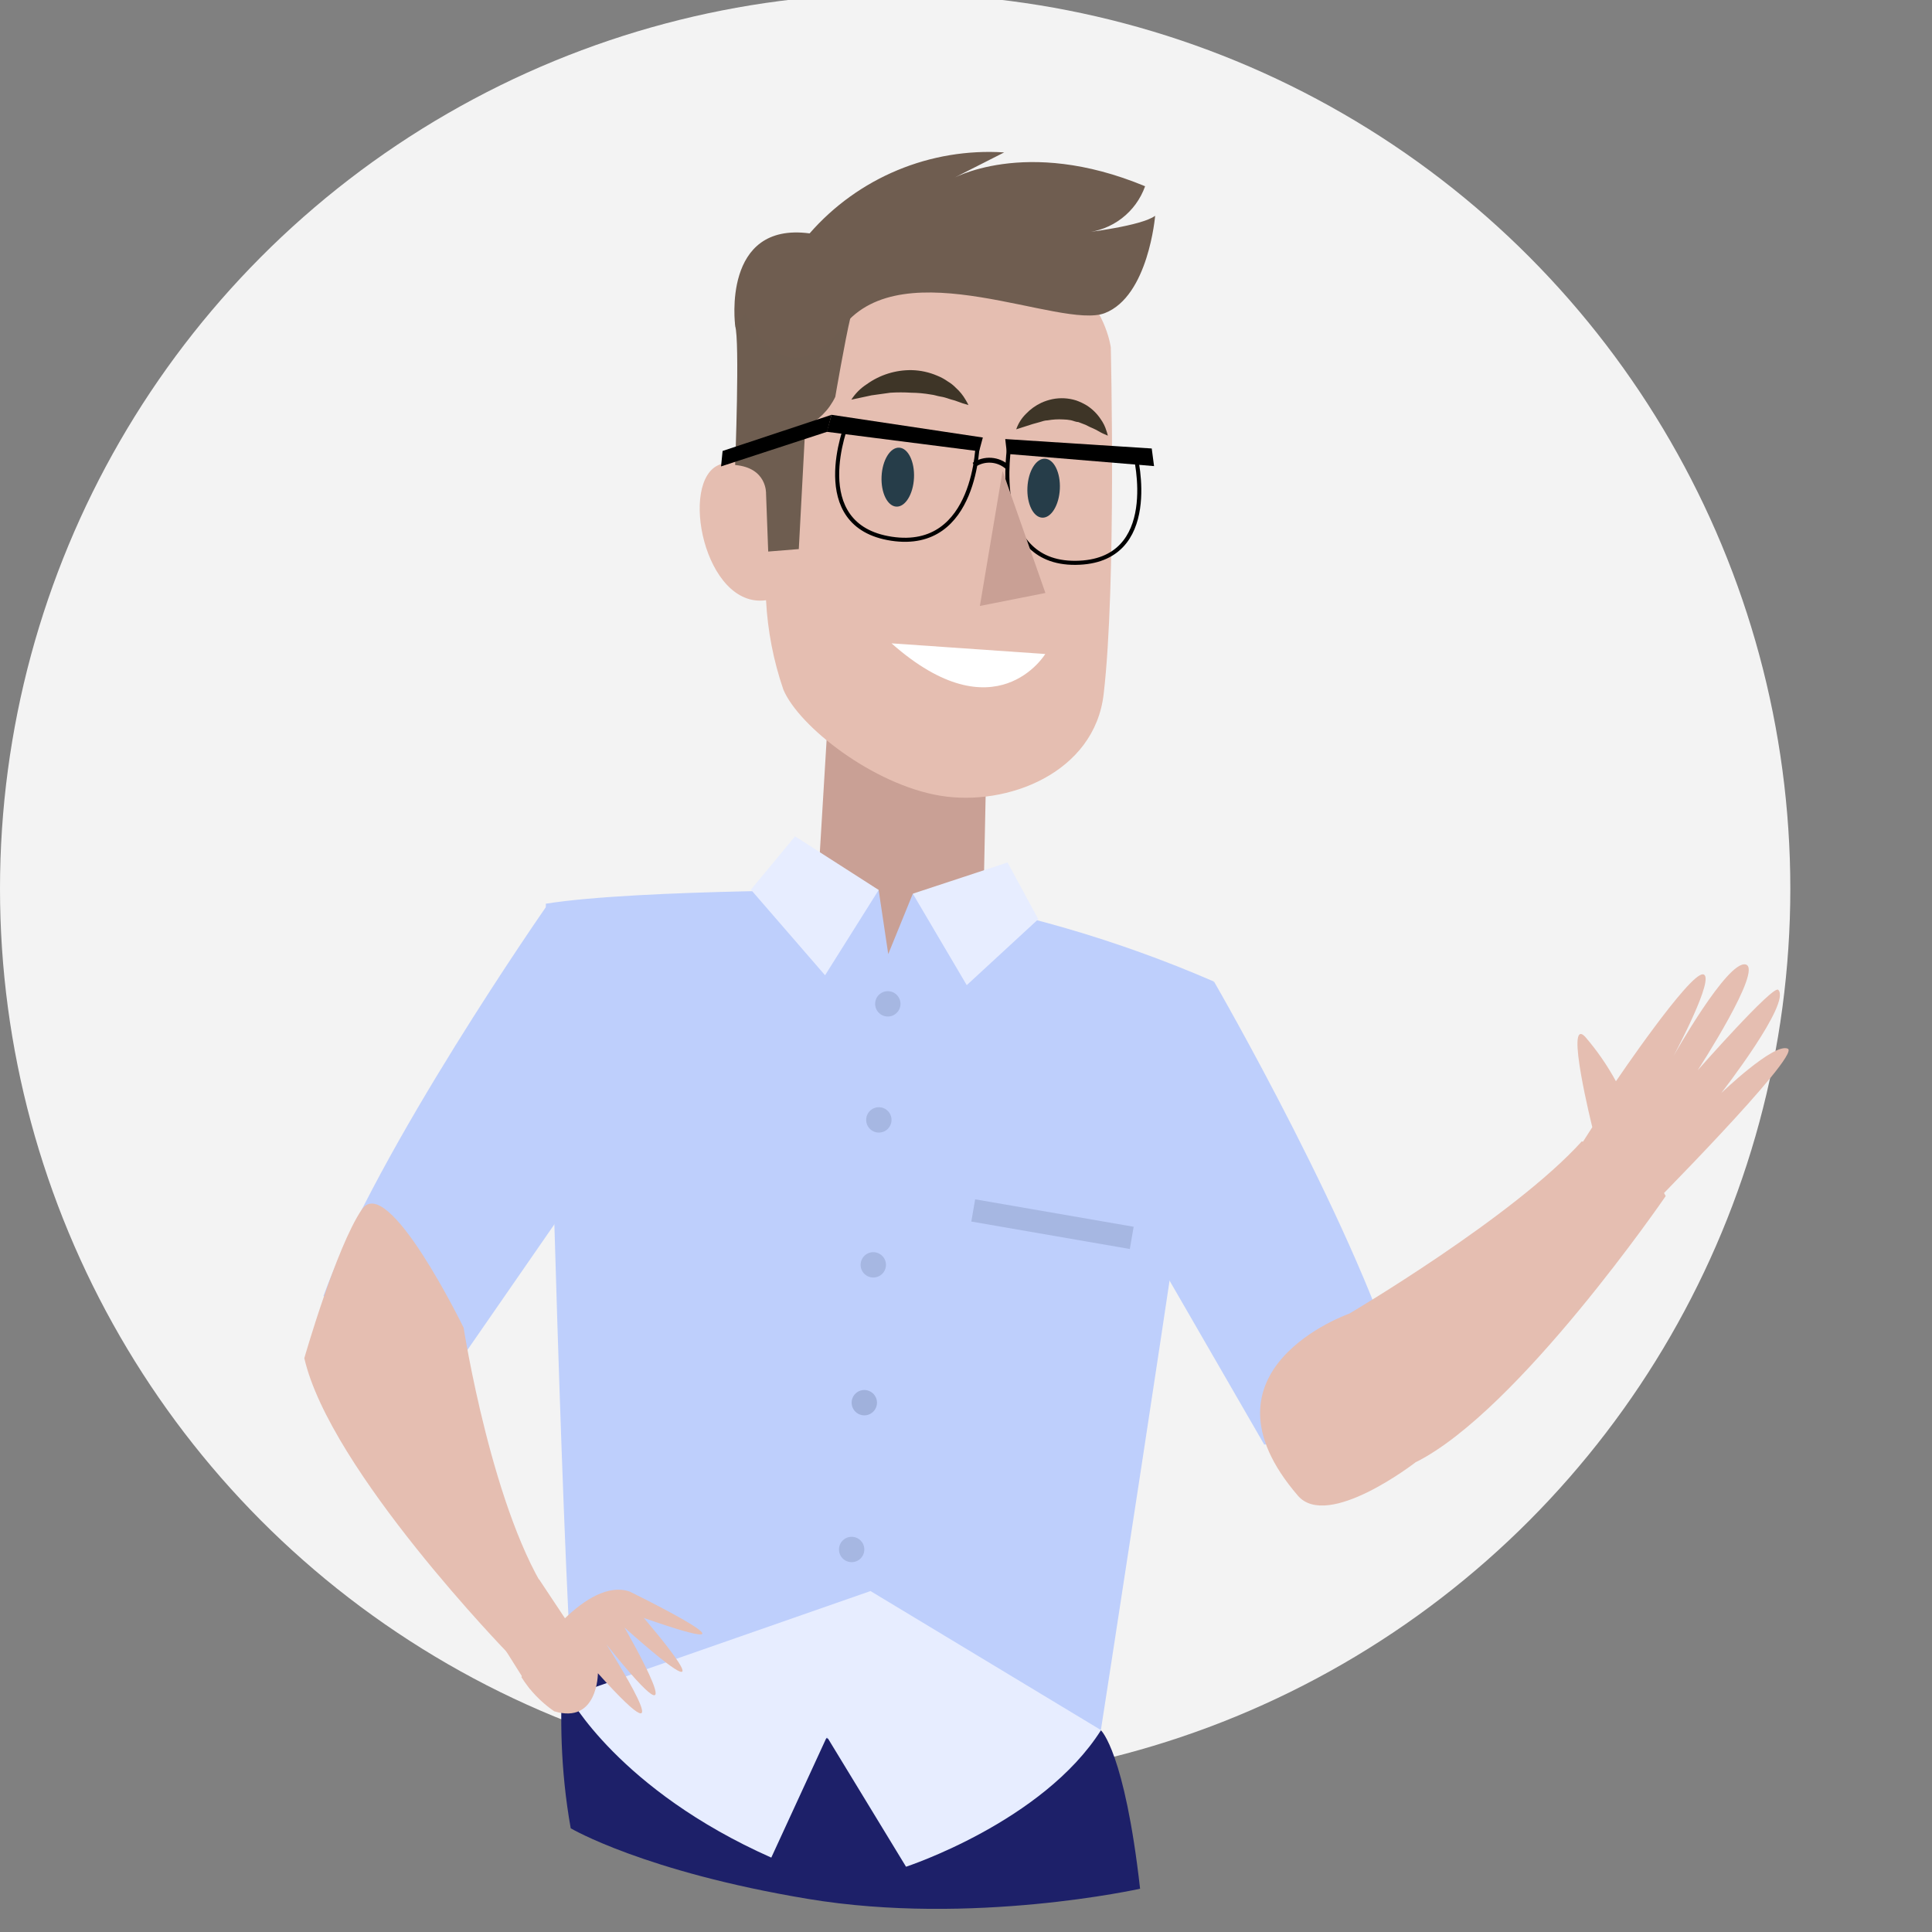 <?xml version="1.0" encoding="UTF-8"?> <svg xmlns="http://www.w3.org/2000/svg" width="300" height="300" viewBox="0 0 300 300" fill="none"><rect x="0" y="0" width="300" height="300" fill="#808080" stroke="none"/> <g clip-path="url(#clip0)"> <circle cx="139" cy="138" r="139" fill="#F3F3F3"></circle> <path d="M244.012 180.088L247.251 175.025C247.251 175.025 242.932 157.725 246.123 160.965C247.967 163.097 249.576 165.422 250.922 167.899C250.922 167.899 262.296 151.103 264.431 151.295C266.567 151.487 259.848 164.012 259.848 164.012C259.848 164.012 268.222 149.111 271.054 149.759C273.885 150.407 263.615 166.195 263.615 166.195C263.615 166.195 275.301 152.926 276.117 153.694C278.228 155.662 267.263 169.747 267.263 169.747C267.263 169.747 275.445 161.876 277.604 162.836C279.764 163.796 254.953 188.75 254.953 188.75L244.012 180.088Z" fill="#E5BEB1"></path> <path d="M129.221 100.57L127.014 137.138L123.895 155.614L137.452 160.173L153.192 165.787L152.736 138.65L153.312 110.984L129.221 100.57Z" fill="#C9A095"></path> <path d="M139.226 39.264C120.606 42.791 120.63 55.484 120.63 55.484C119.633 61.784 119.168 68.157 119.238 74.536C118.478 73.313 117.307 72.4 115.936 71.961C114.564 71.521 113.081 71.583 111.752 72.136C105.369 74.536 109.352 94.547 118.95 93.204C119.196 97.929 120.1 102.597 121.638 107.073C124.037 112.807 135.578 121.829 145.992 123.557C156.406 125.285 169.987 120.006 171.379 107.744C173.37 90.756 172.482 53.948 172.482 53.948C172.482 53.948 170.035 33.433 139.226 39.264Z" fill="#E5BEB1"></path> <path d="M132.052 49.317C127.061 49.125 119.335 47.11 114.344 46.918C114.344 46.414 114.152 50.565 114.152 50.613C114.896 52.797 114.152 72.208 114.152 72.208C119.143 72.64 118.951 76.647 118.951 76.647L119.287 85.645L124.038 85.261L125.046 66.282C127.084 65.307 128.727 63.664 129.701 61.627C129.701 61.627 131.237 52.677 132.052 49.317Z" fill="#6E5D50"></path> <path d="M132.195 62.059C132.814 61.096 133.632 60.278 134.595 59.659C136.627 58.2 139.076 57.434 141.577 57.475C142.94 57.506 144.284 57.8 145.536 58.339C146.114 58.568 146.662 58.866 147.168 59.227C147.636 59.504 148.064 59.843 148.44 60.235C149.042 60.773 149.552 61.405 149.951 62.106C150.108 62.363 150.253 62.627 150.383 62.898L149.495 62.634L148.56 62.298C148.224 62.154 147.792 62.083 147.384 61.938C146.976 61.794 146.52 61.651 146.04 61.579C145.56 61.507 145.08 61.315 144.577 61.267C143.546 61.085 142.503 60.989 141.457 60.979C140.395 60.913 139.329 60.913 138.266 60.979L135.339 61.387L132.195 62.059Z" fill="#3E3527"></path> <path d="M157.797 66.666C158.11 65.76 158.627 64.939 159.309 64.266C159.994 63.546 160.808 62.96 161.708 62.539C162.247 62.295 162.81 62.11 163.388 61.987C164.624 61.733 165.904 61.799 167.107 62.179C167.675 62.38 168.221 62.637 168.738 62.947C169.597 63.493 170.332 64.212 170.898 65.058C171.303 65.619 171.611 66.243 171.81 66.906C171.895 67.15 171.967 67.398 172.026 67.65L171.306 67.338C170.85 67.146 170.322 66.762 169.626 66.474C168.93 66.186 168.954 66.138 168.57 65.97L167.443 65.538C167.059 65.538 166.651 65.322 166.267 65.25C165.871 65.177 165.47 65.136 165.067 65.13C164.265 65.085 163.459 65.133 162.668 65.274C162.26 65.274 161.852 65.418 161.468 65.538L160.34 65.85L157.797 66.666Z" fill="#3E3527"></path> <path d="M138.434 99.898L162.308 101.554C162.308 101.554 154.63 114.223 138.434 99.898Z" fill="white"></path> <path d="M114.153 50.493C114.153 50.493 112.041 34.417 125.718 36.24C129.45 31.966 134.116 28.608 139.355 26.428C144.594 24.247 150.265 23.303 155.927 23.667L147.601 27.89C147.601 27.89 159.071 21.124 177.811 28.922C177.108 30.899 175.849 32.631 174.184 33.909C172.519 35.186 170.52 35.954 168.429 36.12C168.429 36.12 177.283 35.089 179.37 33.505C179.37 33.505 178.338 46.006 171.548 48.621C164.757 51.237 140.355 38.712 130.901 50.709C121.447 62.706 115.784 48.621 115.784 48.621" fill="#6F5D50"></path> <path d="M131.524 65.73L151.823 68.561C151.823 68.561 151.727 85.669 138.434 83.654C125.141 81.638 131.524 65.73 131.524 65.73Z" stroke="black" stroke-width="0.63" stroke-miterlimit="10"></path> <path d="M141.923 74.211C142.044 71.683 141.015 69.58 139.625 69.513C138.235 69.447 137.011 71.443 136.89 73.971C136.77 76.499 137.799 78.603 139.188 78.669C140.578 78.735 141.803 76.74 141.923 74.211Z" fill="#263D49"></path> <path d="M152.614 67.937L129.123 64.41L128.379 67.05L152.038 70.073L152.614 67.937Z" fill="black"></path> <path d="M176.276 70.625L156.768 68.993C156.768 68.993 153.505 87.517 167.014 87.397C180.523 87.277 176.276 70.625 176.276 70.625Z" stroke="black" stroke-width="0.63" stroke-miterlimit="10"></path> <path d="M156.094 68.177L178.841 69.641L179.201 72.376L156.358 70.481L156.094 68.177Z" fill="black"></path> <path d="M164.572 75.926C164.692 73.397 163.663 71.294 162.273 71.228C160.884 71.162 159.659 73.157 159.539 75.686C159.418 78.214 160.447 80.317 161.837 80.383C163.227 80.45 164.451 78.454 164.572 75.926Z" fill="#263D49"></path> <path d="M152.156 94.092L155.683 73.12L162.33 92.076L152.156 94.092Z" fill="#C9A095"></path> <path d="M128.425 67.05L111.965 72.424L112.205 70.025L129.121 64.41L128.425 67.05Z" fill="black"></path> <path d="M151.246 72.184C152.03 71.656 152.968 71.405 153.911 71.47C154.854 71.535 155.749 71.913 156.453 72.544" stroke="black" stroke-width="0.76" stroke-miterlimit="10"></path> <path d="M88.621 283.897C85.316 265.395 88.621 249.985 88.621 249.985L170.971 268.701C170.971 268.701 174.634 272.045 177.033 293.28C177.033 293.28 150.954 299.097 125.492 294.866C100.03 290.634 88.621 283.897 88.621 283.897Z" fill="#1D2069"></path> <path d="M88.617 257.711C88.617 257.711 130.416 278.946 170.943 268.653C170.943 268.653 182.196 196.285 188.459 152.398C173.516 145.917 157.809 141.361 141.717 138.841L137.926 148.151L136.438 138.194C136.438 138.194 99.055 138.026 84.754 140.329C84.754 140.329 86.698 223.615 88.617 257.711Z" fill="#BECFFC"></path> <path d="M116.598 138.146L128.115 151.439L136.441 138.194L123.46 129.867L116.598 138.146Z" fill="#E7EDFF"></path> <path d="M161.226 142.729L150.116 152.974L141.742 138.77L156.451 133.923L161.226 142.729Z" fill="#E7EDFF"></path> <path d="M188.487 152.374C188.487 152.374 211.642 192.421 217.904 215.624C211.915 220.911 204.291 223.978 196.309 224.31L175.938 189.038L188.487 152.374Z" fill="#BECFFC"></path> <path d="M84.879 140.689C84.879 140.689 58.437 178.625 50.23 201.228C55.779 207.029 63.162 210.734 71.13 211.713L94.285 178.265L84.879 140.689Z" fill="#BECFFC"></path> <path d="M88.332 263.398C88.332 263.398 96.106 277.939 119.765 288.448L128.403 269.685L140.688 289.864C140.688 289.864 161.948 282.906 170.97 268.653L135.17 247.058L88.332 263.398Z" fill="#E7EDFF"></path> <path d="M209.507 203.987C209.507 203.987 235.013 188.966 245.619 177.233C245.619 177.233 255.648 179.633 258.648 185.727C258.648 185.727 235.781 219.128 219.8 227.07C219.8 227.07 206.195 237.628 201.54 232.253C184.672 212.649 209.507 203.987 209.507 203.987Z" fill="#E5BEB1"></path> <path d="M97.761 247.13C91.259 244.922 82.812 256.272 80.965 260.423C82.281 262.519 84.012 264.323 86.052 265.726C92.842 267.789 92.842 259.823 92.842 259.823C107.479 276.091 94.162 255.336 94.162 255.336C109.543 274.532 96.969 252.72 96.969 252.72C115.325 269.037 99.969 251.233 99.969 251.233C121.636 258.815 97.761 247.13 97.761 247.13Z" fill="#E5BEB1"></path> <path d="M137.858 157.845C138.945 157.845 139.826 156.964 139.826 155.878C139.826 154.791 138.945 153.91 137.858 153.91C136.772 153.91 135.891 154.791 135.891 155.878C135.891 156.964 136.772 157.845 137.858 157.845Z" fill="#A6B7E2"></path> <path d="M136.468 175.865C137.554 175.865 138.435 174.984 138.435 173.898C138.435 172.811 137.554 171.93 136.468 171.93C135.381 171.93 134.5 172.811 134.5 173.898C134.5 174.984 135.381 175.865 136.468 175.865Z" fill="#A6B7E2"></path> <path d="M135.604 198.372C136.691 198.372 137.572 197.491 137.572 196.405C137.572 195.318 136.691 194.437 135.604 194.437C134.518 194.437 133.637 195.318 133.637 196.405C133.637 197.491 134.518 198.372 135.604 198.372Z" fill="#A6B7E2"></path> <path d="M134.21 219.776C135.296 219.776 136.177 218.895 136.177 217.808C136.177 216.721 135.296 215.84 134.21 215.84C133.123 215.84 132.242 216.721 132.242 217.808C132.242 218.895 133.123 219.776 134.21 219.776Z" fill="#A0B1DC"></path> <path d="M132.245 242.571C133.332 242.571 134.212 241.69 134.212 240.603C134.212 239.516 133.332 238.635 132.245 238.635C131.158 238.635 130.277 239.516 130.277 240.603C130.277 241.69 131.158 242.571 132.245 242.571Z" fill="#A6B7E2"></path> <path d="M151.422 186.23L150.824 189.682L175.437 193.942L176.034 190.49L151.422 186.23Z" fill="#A6B7E2"></path> <path d="M82.289 262.27L75.379 251.281L83.705 245.234L89.032 253.248L82.289 262.27Z" fill="#E5BEB1"></path> <path d="M71.992 206.171C71.992 206.171 76.51 235.293 85.579 248.346C85.579 248.346 85.69 255.317 78.972 256.805C78.972 256.805 51.237 228.294 47.254 210.898C47.254 210.898 52.173 193.717 56.18 187.815C60.187 181.912 71.992 206.171 71.992 206.171Z" fill="#E5BEB1"></path> </g> <defs> <clipPath id="clip0"> <rect width="300" height="300" fill="white"></rect> </clipPath> </defs> </svg> 